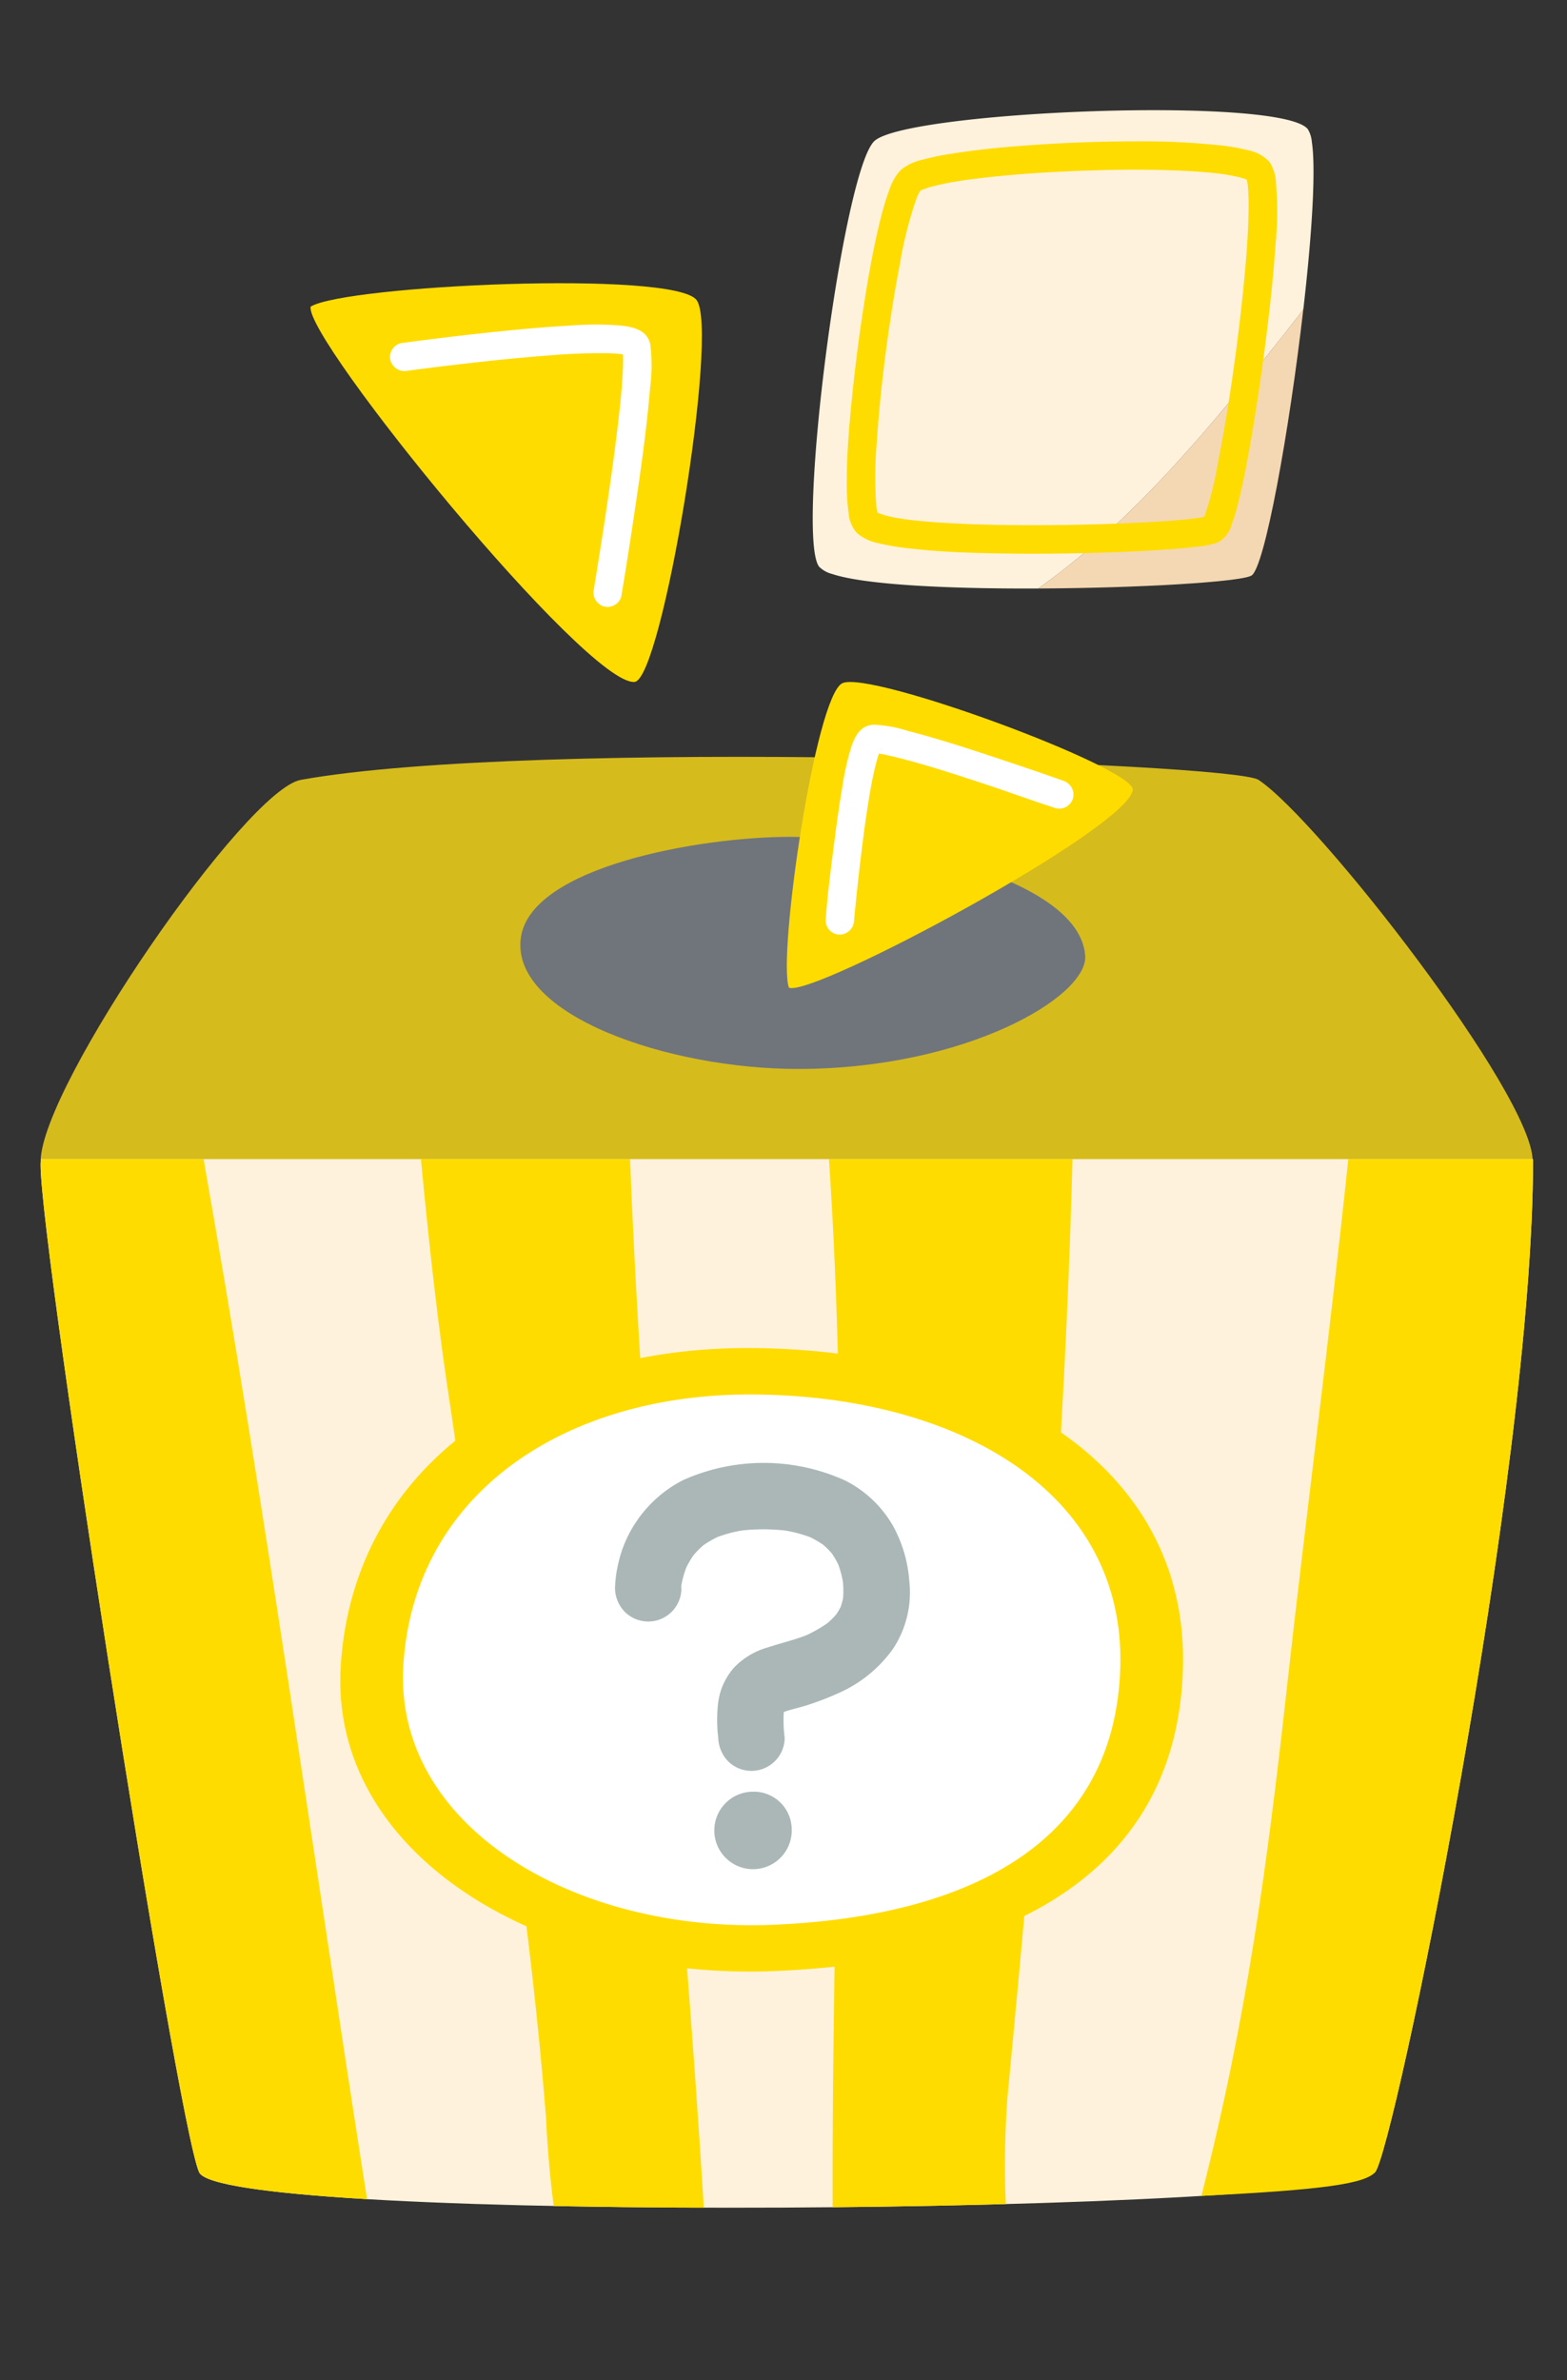 <svg xmlns="http://www.w3.org/2000/svg" xmlns:xlink="http://www.w3.org/1999/xlink" width="193" height="293" viewBox="0 0 193 293">
  <rect x="0" y="0" width="193" height="293" fill="#333333" stroke="none"/>
  <defs>
    <clipPath id="clip-path">
      <rect id="長方形_23947" data-name="長方形 23947" width="183.822" height="258.204" fill="none"/>
    </clipPath>
  </defs>
  <g id="eve02" transform="translate(-2770 -12986)">
    <g id="グループ_10431" data-name="グループ 10431" transform="translate(2775 12999.563)">
      <g id="グループ_10530" data-name="グループ 10530" clip-path="url(#clip-path)">
        <path id="パス_21045" data-name="パス 21045" d="M.024,254.229c.172-9.276,25.247-45.653,32.05-46.877,28.676-5.158,114.764-2.1,117.942,0,7.393,4.891,33.767,38.8,33.767,46.877,0,2.624-183.759,0-183.759,0" transform="translate(-0.015 -124.917)" fill="#d6bb1d"/>
        <path id="パス_21046" data-name="パス 21046" d="M151.861,242.342c1.086-8.864,22.178-12.514,33.132-12.514s35.6,4.723,36.391,14.6c.406,5.057-14.735,13.973-35.375,13.973-15.97,0-35.307-6.609-34.149-16.059" transform="translate(-92.725 -140.377)" fill="#70757b"/>
        <path id="パス_21047" data-name="パス 21047" d="M.063,331.756c-1.255,3.419,16.672,118.538,19.46,124.717,2.919,6.47,140.17,5.129,144.838,0,2.266-2.49,19.461-85.617,19.461-124.717Z" transform="translate(0 -202.633)" fill="#fff2dc"/>
        <path id="パス_21048" data-name="パス 21048" d="M.063,331.756c-1.255,3.419,16.672,118.538,19.461,124.717.683,1.513,8.715,2.6,20.679,3.309-6.661-42.675-12.6-85.351-20.128-128.027Z" transform="translate(0 -202.633)" fill="#ffdc00"/>
        <path id="パス_21049" data-name="パス 21049" d="M120.35,331.756c1,10.423,2.088,20.659,3.73,31.169,4.281,29.58,9.341,57.214,11.676,86.794.168,3.7.49,7.323.949,10.908,5.923.12,12.151.187,18.486.205-2.591-43.025-7.412-86.051-9.082-129.076Z" transform="translate(-73.508 -202.633)" fill="#ffdc00"/>
        <path id="パス_21050" data-name="パス 21050" d="M271.451,447.382c3.683-38.671,7.013-76.994,8.02-115.627H249.477c2.873,42.895.326,86.088.457,129.022,7.283-.07,14.49-.2,21.325-.388a114.559,114.559,0,0,1,.191-13.006" transform="translate(-152.378 -202.632)" fill="#ffdc00"/>
        <path id="パス_21051" data-name="パス 21051" d="M408.188,331.756H385.432c-2.393,22.689-5.176,43.557-7.56,65.021-2.463,22.161-4.928,40.538-10.534,62.6,15.338-.753,20.129-1.524,21.389-2.909,2.266-2.49,19.461-85.617,19.461-124.717" transform="translate(-224.366 -202.633)" fill="#ffdc00"/>
        <path id="パス_21052" data-name="パス 21052" d="M148.549,468.19c-29.113,1.263-55.175-14.414-53.658-37.643,1.636-25.047,23.761-39.227,50.652-39.04,29.526.206,53.792,14.022,53.077,39.422-.7,24.83-20.958,36-50.07,37.261" transform="translate(-57.92 -239.127)" fill="#ffdc00"/>
        <path id="パス_21053" data-name="パス 21053" d="M160.4,471.462c-24.782,1.076-46.968-12.269-45.676-32.044,1.392-21.321,20.226-33.392,43.117-33.233,25.134.175,45.791,11.936,45.182,33.558-.6,21.136-17.84,30.643-42.622,31.719" transform="translate(-70.042 -248.093)" fill="#fff"/>
        <path id="パス_21054" data-name="パス 21054" d="M189.9,443.3a7.362,7.362,0,0,1,.08-.962l-.146,1.087a12.4,12.4,0,0,1,.858-3.127l-.412.976a11.575,11.575,0,0,1,1.475-2.528l-.639.827a11.128,11.128,0,0,1,1.941-1.934l-.827.639a12.321,12.321,0,0,1,2.677-1.544l-.977.412a16.408,16.408,0,0,1,4.118-1.073l-1.086.146a24.391,24.391,0,0,1,6.215.014l-1.087-.146a16.567,16.567,0,0,1,4.079,1.06l-.976-.412a11.885,11.885,0,0,1,2.582,1.479l-.827-.639a10.36,10.36,0,0,1,1.807,1.792l-.639-.827a10.612,10.612,0,0,1,1.356,2.325l-.412-.976a12.4,12.4,0,0,1,.834,3.125l-.146-1.086a12.133,12.133,0,0,1,.036,3.1l.146-1.087a8.72,8.72,0,0,1-.58,2.129l.412-.976a8.717,8.717,0,0,1-1.1,1.866l.639-.827a10.657,10.657,0,0,1-1.82,1.789l.827-.639a16.434,16.434,0,0,1-3.574,2.03l.976-.412c-1.691.711-3.456,1.1-5.187,1.674a9.207,9.207,0,0,0-4.106,2.456,8.317,8.317,0,0,0-1.6,2.723,9.256,9.256,0,0,0-.432,2.223,18.412,18.412,0,0,0,.071,3.7,4.369,4.369,0,0,0,1.2,2.889,4.086,4.086,0,0,0,5.78,0,4.019,4.019,0,0,0,1.2-2.889,17.573,17.573,0,0,1-.064-3.751l-.146,1.086a4.964,4.964,0,0,1,.3-1.13l-.412.976a3.724,3.724,0,0,1,.425-.744l-.639.827a3.865,3.865,0,0,1,.634-.64l-.827.639a5.557,5.557,0,0,1,1.193-.682l-.977.412c1-.409,2.067-.621,3.094-.934a35.358,35.358,0,0,0,3.938-1.495,16.312,16.312,0,0,0,6.832-5.506,12.591,12.591,0,0,0,2-8.367,16.547,16.547,0,0,0-2.056-6.863,14.252,14.252,0,0,0-5.762-5.451,24.316,24.316,0,0,0-20.034-.088,15.309,15.309,0,0,0-5.7,5.015,14.924,14.924,0,0,0-2.186,4.827,15.407,15.407,0,0,0-.506,3.37c0,.037,0,.074,0,.112a4.217,4.217,0,0,0,1.2,2.89,4.087,4.087,0,0,0,6.977-2.89" transform="translate(-110.995 -261.333)" fill="#abb7b7"/>
        <path id="パス_21055" data-name="パス 21055" d="M222.737,536.383a4.769,4.769,0,1,1-4.764-4.557,4.664,4.664,0,0,1,4.764,4.557" transform="translate(-130.226 -324.834)" fill="#abb7b7"/>
        <path id="パス_21056" data-name="パス 21056" d="M242.968,181.011c-3.34,1.67-7.975,33.718-6.561,37.47,2.929,1.231,41.843-19.657,42.346-24.349.29-2.7-32.445-14.792-35.786-13.121" transform="translate(-144.236 -110.463)" fill="#ffdc00"/>
        <path id="パス_21057" data-name="パス 21057" d="M277.681,201.255q-3.52-1.245-7.065-2.419c-3.994-1.333-8-2.663-12.083-3.719a16.346,16.346,0,0,0-4.08-.752c-1.676.014-2.4,1.321-2.869,2.737a33.946,33.946,0,0,0-1.116,5.006c-.391,2.288-.7,4.589-1,6.891-.392,3.086-.808,6.195-1.024,9.3,0,.052-.01.1-.014.156a1.758,1.758,0,0,0,1.751,1.751,1.8,1.8,0,0,0,1.751-1.751c.232-2.542.509-5.08.811-7.614q.193-1.615.407-3.229c.04-.3-.059.437,0-.032.018-.132.036-.265.055-.4q.054-.4.111-.793.119-.831.246-1.66c.285-1.844.59-3.694,1.049-5.5.086-.337.177-.673.281-1.005.044-.138.089-.276.138-.411.086-.239.281-.54-.012,0,.029-.053.221-.537.288-.525.015,0-.368.438-.186.249.126-.131.2-.074-.267.2.255-.146-.526.185-.261.106s-.571.019-.251.035c.089,0,.178,0,.267,0s.2.016.306.025c.162.014.432.082-.249-.036.07.012.141.02.211.031.648.1,1.289.248,1.926.4,3.942.957,7.812,2.245,11.661,3.516,2.724.9,5.418,1.9,8.149,2.776.043.014.086.03.128.045a1.762,1.762,0,0,0,2.155-1.223,1.8,1.8,0,0,0-1.223-2.154" transform="translate(-151.738 -118.716)" fill="#fff"/>
        <path id="パス_21058" data-name="パス 21058" d="M132.971,56.8c-2.839-3.7-43.259-1.811-47.529.812-.818,3.885,34.016,46.692,39.892,46.2,3.387-.283,10.475-43.309,7.636-47.013" transform="translate(-52.179 -33.431)" fill="#ffdc00"/>
        <path id="パス_21059" data-name="パス 21059" d="M139.061,101.267c.523-3.114,1.008-6.235,1.476-9.357.808-5.4,1.61-10.821,2.065-16.265a21.242,21.242,0,0,0,.042-5.313c-.319-1.857-2.079-2.245-3.676-2.415a39.6,39.6,0,0,0-6.362.018c-2.792.155-5.58.4-8.362.686q-6.1.618-12.181,1.449l-.2.027a1.756,1.756,0,0,0-1.223,2.155,1.809,1.809,0,0,0,2.155,1.223l.2-.027-.211.028.351-.047q1.06-.141,2.121-.274,3.445-.436,6.9-.811c2.741-.3,5.486-.563,8.236-.762a70.712,70.712,0,0,1,7.069-.253c.432.012.864.033,1.294.072.213.019.867.162.105,0,.162.034.328.05.49.084.125.027.248.056.37.1.052.016.1.04.156.054.14.038-.519-.258-.232-.093.351.2-.32-.318-.144-.123.147.163-.331-.453-.212-.276.15.226-.14-.436-.119-.3.012.078.05.16.068.238.011.049.017.1.028.147.073.34-.051-.535-.031-.231s.044.6.049.9c.012.84-.032,1.681-.087,2.518-.158,2.388-.433,4.768-.727,7.143q-.126,1.02-.26,2.039c-.043.328-.087.655-.13.984.079-.6,0-.019-.018.126q-.04.3-.081.592-.281,2.047-.582,4.091c-.527,3.594-1.1,7.181-1.681,10.765q-.015.09-.03.181a1.8,1.8,0,0,0,1.223,2.155,1.773,1.773,0,0,0,2.154-1.223" transform="translate(-67.539 -41.407)" fill="#fff"/>
        <path id="パス_21060" data-name="パス 21060" d="M304.483,24.91c.1-.135.188-.27.283-.406C305.8,15.557,306.344,7.37,305.81,3.89a3.611,3.611,0,0,0-.49-1.548c-3.228-4.127-49.2-2.259-53.361,1.434C248.071,7.23,242.2,52.448,245.13,56.2a3.449,3.449,0,0,0,1.584.888c4.105,1.38,14.792,1.839,25.4,1.793,12.458-8.823,22.569-21.473,32.371-33.97" transform="translate(-149.239 0)" fill="#fff2dc"/>
        <path id="パス_21061" data-name="パス 21061" d="M348.071,63.364c-9.8,12.5-19.912,25.146-32.371,33.97,12.478-.053,24.843-.806,26.249-1.583,1.636-.9,4.69-17.9,6.4-32.793-.095.135-.188.271-.283.406" transform="translate(-192.826 -38.454)" fill="#f4d8b3"/>
        <path id="パス_21062" data-name="パス 21062" d="M307.034,12.262a4.794,4.794,0,0,0-2.456-1.288,24.582,24.582,0,0,0-3.775-.646,89.305,89.305,0,0,0-10.157-.458q-5.995,0-11.983.4c-3.576.234-7.156.558-10.7,1.125a30.69,30.69,0,0,0-3.575.746,6.268,6.268,0,0,0-2.654,1.276,6.661,6.661,0,0,0-1.408,2.5,30.049,30.049,0,0,0-1.046,3.462c-.85,3.376-1.458,6.816-2,10.253q-.96,6.092-1.572,12.234c-.33,3.35-.606,6.722-.6,10.091a25.71,25.71,0,0,0,.24,3.742,4.071,4.071,0,0,0,1.008,2.371,5.716,5.716,0,0,0,2.62,1.254,29.255,29.255,0,0,0,3.867.65c3.369.4,6.774.529,10.164.6,3.924.086,7.851.065,11.775-.032,3.391-.083,6.784-.214,10.167-.466,1.138-.085,2.276-.182,3.408-.33a9.346,9.346,0,0,0,2.448-.505,3.366,3.366,0,0,0,1.677-2.121,21.308,21.308,0,0,0,.82-2.692c.752-2.967,1.3-5.99,1.8-9.006.662-3.918,1.224-7.853,1.715-11.8.453-3.643.845-7.3,1.091-10.962a41.736,41.736,0,0,0,.073-7.59,5.146,5.146,0,0,0-.678-2.455,1.8,1.8,0,0,0-2.4-.629,1.769,1.769,0,0,0-.629,2.4c.061.081.091.178.147.259-.316-.457-.167-.448-.1-.222.02.072.043.143.062.215.041.158.072.318.1.478.047.28.028.3-.016-.149.011.109.026.216.037.325a27.69,27.69,0,0,1,.091,3.225c-.053,3.175-.328,6.349-.646,9.507q-.285,2.829-.639,5.651-.088.709-.18,1.418-.046.355-.093.71c-.013.1-.027.2-.04.3-.03.228.053-.39.022-.162-.009.068-.018.135-.027.2q-.2,1.437-.4,2.871c-.507,3.465-1.069,6.924-1.752,10.358a40.394,40.394,0,0,1-1.686,6.691c-.037.094-.169.411-.011.035s.03-.074-.014.019c-.053.109-.116.211-.173.317-.139.261.173-.215.185-.229a.757.757,0,0,1-.086.093c-.134.113.478-.341.264-.211s.467-.153.3-.125c-.241.04-.482.135-.725.181-.179.034-.36.063-.541.09-.093.014-.186.025-.278.04s.562-.072.261-.035l-.19.024c-2.666.332-5.361.464-8.042.585q-5.585.253-11.179.265c-3.734.013-7.472-.04-11.2-.249-1.544-.086-3.088-.2-4.625-.376l-.466-.055-.244-.031c-.353-.043.465.065.124.017-.312-.044-.623-.09-.934-.142-.519-.086-1.037-.186-1.548-.313-.4-.1-.79-.276-1.189-.375.1.025.482.231.176.068-.07-.037-.142-.072-.211-.112s-.11-.081-.168-.109c-.088-.043.414.374.189.137s.308.489.076.085c-.158-.276.1.2.1.24a.942.942,0,0,0-.074-.211,4.726,4.726,0,0,1-.119-.48q-.028-.14-.051-.28c-.008-.05-.014-.1-.023-.15-.049-.278.062.533.032.241a47.882,47.882,0,0,1,.025-7.927c.237-3.758.634-7.507,1.115-11.242q.047-.364.1-.728c.014-.1.028-.208.042-.312-.071.558-.011.078.008-.054q.1-.751.21-1.5.206-1.429.431-2.855c.289-1.825.6-3.646.957-5.459a49.413,49.413,0,0,1,2.029-8.012c.04-.107.083-.212.124-.318.132-.337-.217.478-.026.066.077-.167.155-.334.244-.5.074-.133.163-.254.24-.384.1-.172-.357.407-.2.256.022-.02.037-.048.059-.068a.843.843,0,0,0,.118-.115c.09-.13-.472.309-.19.151.064-.036.125-.078.189-.114s.126-.067.19-.1c.037-.018.076-.034.112-.052.263-.13-.307.12-.246.1.415-.116.816-.291,1.234-.4a33,33,0,0,1,3.562-.72q.557-.088,1.116-.165l.24-.033c.29-.04-.46.06-.1.014l.622-.08q1.231-.154,2.465-.276c3.787-.382,7.592-.607,11.4-.73,3.753-.122,7.514-.149,11.266.013,1.526.066,3.053.163,4.572.332l.455.053.239.03c.349.043-.469-.067-.134-.018.3.044.6.088.9.141.5.086.99.186,1.475.319.193.053.384.11.573.177.085.03.172.076.259.1s-.5-.233-.266-.112c.036.019.074.033.111.052.124.064.239.141.361.209.207.116-.372-.393-.2-.151.032.046.084.083.12.128a1.756,1.756,0,0,0,2.477,0,1.8,1.8,0,0,0,0-2.477" transform="translate(-155.818 -6.028)" fill="#ffdc00"/>
      </g>
    </g>
    <rect id="長方形_24033" data-name="長方形 24033" width="193" height="293" transform="translate(2770 12986)" fill="none"/>
  </g>
</svg>
